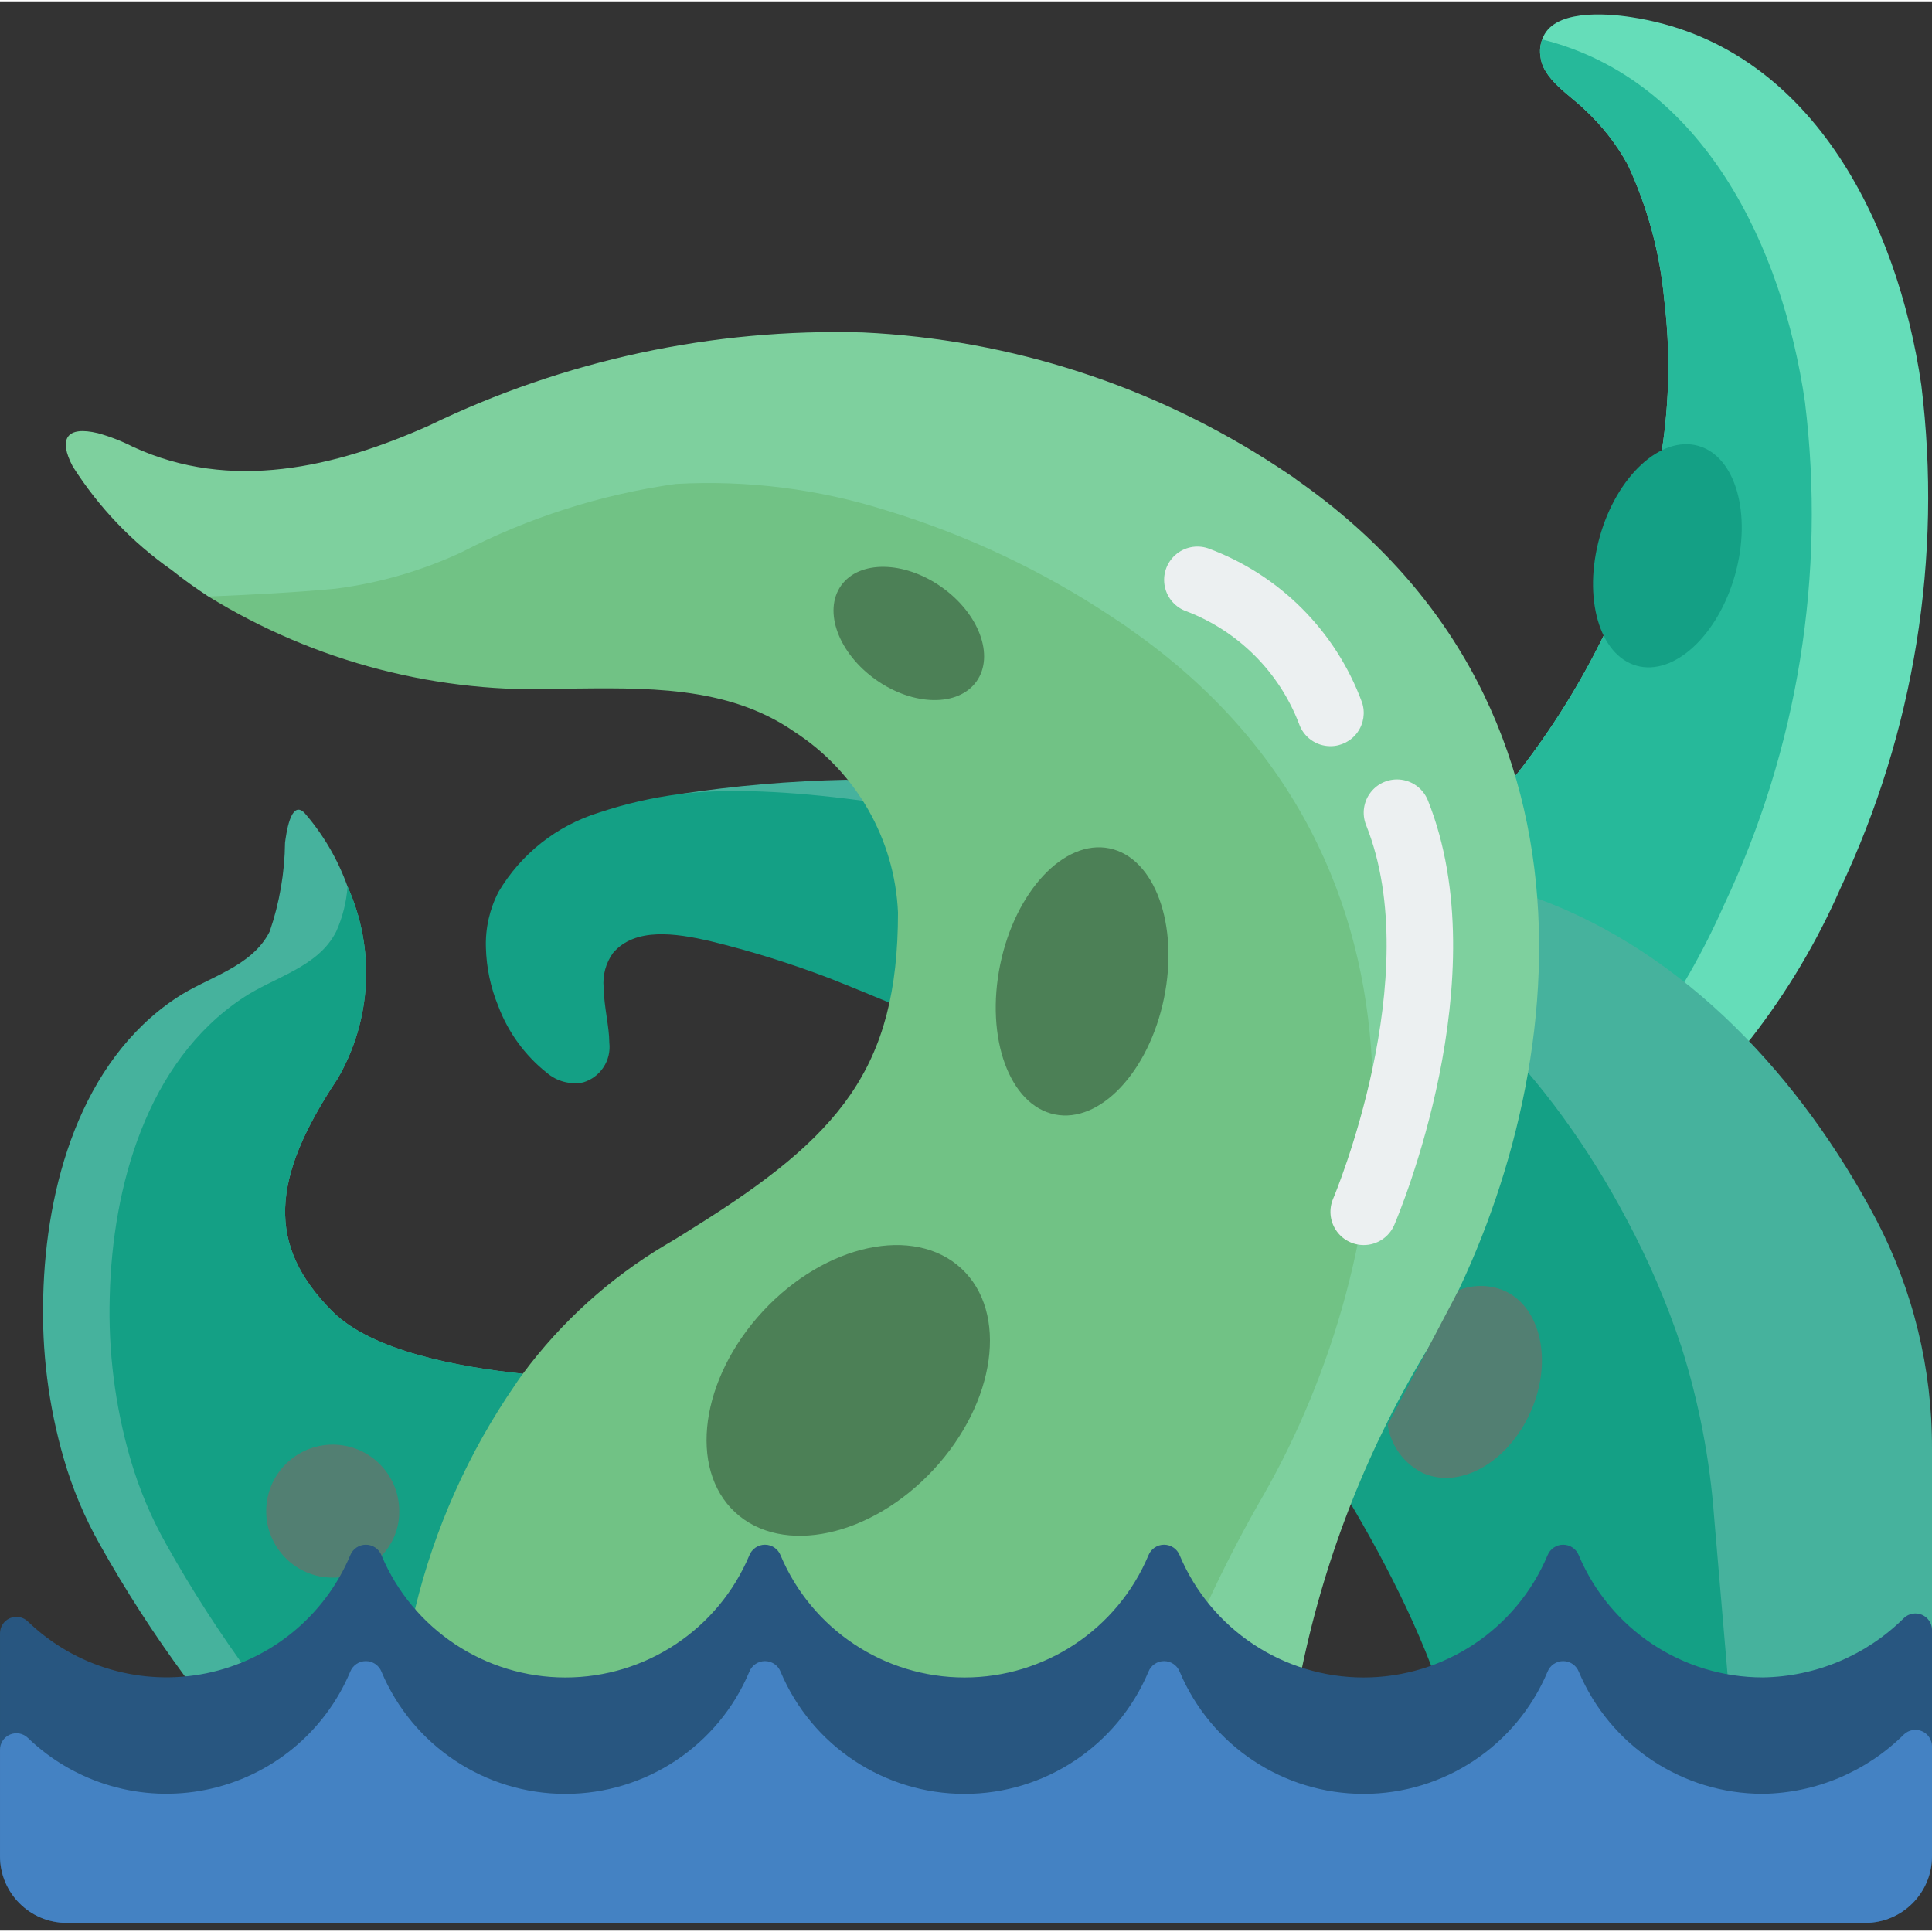 <svg height="495pt" viewBox="0 -3 495.703 495" width="495pt" xmlns="http://www.w3.org/2000/svg"><rect x="0" y="-3" width="495.703" height="495" fill="#333333" stroke="none"/><path d="m472.148 224.711c-5.969 13.598-13.594 26.406-22.699 38.141-.254.344-.512.598-.766.941l-25.688-1.109-58.707-2.562 24.488-64.426c.34-.348.652-.719.941-1.109 8.43-10.855 15.723-22.551 21.758-34.902l14.934-47.527c1.953-12.773 2.152-25.746.598-38.574-1.098-12.031-4.273-23.781-9.387-34.73-2.895-5.25-6.609-10.004-11.008-14.078-3.84-3.754-10.668-7.766-11.348-13.484-.27-1.516-.121-3.078.426-4.52 2.559-7.766 16.215-6.742 22.867-5.719 46.082 6.996 68.355 52.652 74.414 94.465 5.422 44.168-1.797 88.965-20.824 129.195zm0 0" fill="#65ddb9"/><path d="m442.281 228.977c-5.246 11.871-11.711 23.164-19.285 33.707l-58.707-2.562 24.488-64.426c.34-.348.652-.719.941-1.109 8.43-10.855 15.723-22.551 21.758-34.902l14.934-47.527c1.953-12.773 2.152-25.746.598-38.574-1.098-12.031-4.273-23.781-9.387-34.73-2.895-5.25-6.609-10.004-11.008-14.078-3.84-3.754-10.668-7.766-11.348-13.484-.27-1.516-.121-3.078.426-4.52 41.387 10.324 61.695 53.418 67.414 93.012 5.422 44.168-1.797 88.969-20.824 129.195zm0 0" fill="#26b99a"/><path d="m134.145 349.125v99.242l-86.699-21.59c-7.98-10.824-15.273-22.141-21.844-33.875-3.91-6.93-7.004-14.289-9.219-21.934-3.93-13.547-5.715-27.625-5.289-41.727.684-28.074 9.473-60.16 34.133-76.543 8.023-5.375 19.371-7.852 23.98-17.066 2.508-7.34 3.836-15.031 3.926-22.785.254-1.793 1.363-11.18 4.949-7.68 4.844 5.57 8.605 11.996 11.09 18.945 7.168 15.887 6.211 34.258-2.559 49.32-17.066 25.602-18.348 42.668-1.281 59.734 10.156 10.156 32.43 14.25 48.812 15.957zm0 0" fill="#46b29d"/><path d="m134.145 349.125v94.977l-69.633-17.324c-7.98-10.824-15.273-22.141-21.844-33.875-3.91-6.93-7.004-14.289-9.219-21.934-3.93-13.547-5.715-27.625-5.289-41.727.684-28.074 9.473-60.16 34.133-76.543 8.023-5.375 19.371-7.852 23.98-17.066 1.633-3.641 2.613-7.539 2.898-11.52 7.168 15.887 6.211 34.258-2.559 49.32-17.066 25.602-18.348 42.668-1.281 59.734 10.156 10.156 32.43 14.25 48.812 15.957zm0 0" fill="#14a085"/><path d="m495.703 368.41v79.617l-119.895 7.852c-.172-1.367-.426-2.73-.684-4.184l56.578-3.668v-79.617c0-20.566-11.668-9.242-21.336-27.418-19.113-36.094-39.984-74.102-78.215-88.184l-157.816-52.418c14.188-2.145 28.496-3.371 42.836-3.672l177.324 30.465c38.23 14.082 67.668 46.082 86.785 82.176 9.559 18.211 14.512 38.484 14.422 59.051zm0 0" fill="#46b29d"/><path d="m439.809 385.965 5.605 65.707h-70.289c-12.371-72.082-104.531-169.105-104.531-169.105l-42.41-28.672c-4.168-1.707-9.219-3.824-15.156-6.18-10.141-3.875-20.516-7.102-31.062-9.66-8.473-1.918-19.02-3.594-24.695 3.125-1.844 2.57-2.691 5.723-2.391 8.875.086 4.863 1.453 10.066 1.453 14.078.555 4.602-2.297 8.93-6.742 10.242-3.316.633-6.738-.281-9.301-2.477-5.629-4.484-9.938-10.41-12.461-17.152-1.953-4.742-3.02-9.805-3.156-14.934-.168-4.977.949-9.914 3.242-14.336 5.746-9.723 14.902-16.961 25.688-20.309 6.742-2.258 13.684-3.859 20.734-4.777 50.816-6.246 156.16 26.793 156.16 26.793 38.23 14.082 67.668 46.082 86.785 82.176 5.645 10.527 10.371 21.523 14.129 32.863 4.488 14.203 7.305 28.883 8.398 43.742zm0 0" fill="#14a085"/><path d="m366.934 341.703c-15.621 25.5-26.734 53.5-32.852 82.77l-33.621 5.805c5.031-13.652-20.711-34.809-9.535-54.434 34.137-59.734 79.445-111.719-5.887-171.453-.34-.254-13.465-1.305-1.996-25.539-1.281-.855-7.184-1.988-8.465-2.844-31.66-20.906-54.289-46.648-92.094-48.441-39.082-1.965 6.258 15.656-29.156 31.617-4.523 2.047-78.395-5.395-99.84-9.48-3.242-2.137-6.402-4.355-9.473-6.828-10.113-7.094-18.727-16.109-25.344-26.539-3.754-7.082-1.621-10.496 6.484-8.535 3.102.863 6.109 2.035 8.977 3.5 25.09 11.605 51.883 5.293 75.949-5.461 34.633-16.789 72.801-24.988 111.273-23.895 37.98 1.766 74.793 13.699 106.582 34.562l3.84 2.559 1.023.77c85.332 59.73 68.266 162.133 34.133 221.867zm0 0" fill="#7ed09e"/><path d="m324.266 380.102c-9.289 16.047-17.25 32.828-23.805 50.176l-169.133 29.27-24.832-50.09c4.965-20.586 13.672-40.082 25.688-57.516.594-.938 1.277-1.879 1.961-2.816 9.879-13.309 22.289-24.531 36.523-33.023 2.645-1.535 5.121-3.074 7.508-4.609 37.207-23.211 52.227-40.703 52.227-80.723-.836-18.828-10.723-36.09-26.539-46.336-17.41-12.117-38.914-11.266-59.051-11.094-32.121 1.469-63.938-6.766-91.309-23.637 10.914-.48 21.762-.992 32.598-2.016 11.176-1.43 22.059-4.574 32.273-9.328 17.219-8.918 35.828-14.852 55.031-17.543 18.305-1.023 36.641 1.293 54.117 6.824 20.473 6.238 39.926 15.422 57.746 27.266l3.84 2.559 1.023.77c85.336 59.734 68.27 162.133 34.133 221.867zm0 0" fill="#71c285"/><path d="m246.668 322.125c-12.09-11.223-34.887-6.32-50.918 10.949s-19.227 40.367-7.137 51.59c12.09 11.223 34.887 6.32 50.918-10.949 16.031-17.273 19.227-40.371 7.137-51.59zm0 0" fill="#4c8056"/><path d="m284.668 214.324c-11.605-2.387-24.16 10.953-28.039 29.801s2.383 36.062 13.984 38.453c11.605 2.387 24.16-10.953 28.039-29.801 3.883-18.848-2.379-36.062-13.984-38.453zm0 0" fill="#4c8056"/><path d="m435.715 111.039c-9.586-2.688-20.898 7.766-25.266 23.344-4.367 15.578-.133 30.387 9.457 33.074 9.586 2.688 20.898-7.762 25.266-23.344 4.367-15.578.133-30.387-9.457-33.074zm0 0" fill="#14a085"/><path d="m241.578 147.266c-9.605-6.773-21.152-6.93-25.793-.352-4.637 6.582-.609 17.402 8.996 24.176 9.609 6.773 21.156 6.93 25.793.352s.609-17.402-8.996-24.176zm0 0" fill="#4c8056"/><path d="m356.047 362.266c.816 5.379 4.23 10.008 9.129 12.375 9.559 4.18 21.844-2.902 27.562-15.789 5.719-12.883 2.645-26.879-6.828-31.059-3.73-1.57-7.934-1.602-11.688-.086zm0 0" fill="#527f72"/><path d="m97.91 395.801c2.953-3.066 4.578-7.176 4.523-11.434 0-9.426-7.641-17.066-17.066-17.066-9.426 0-17.066 7.641-17.066 17.066 0 9.426 7.641 17.066 17.066 17.066.57.016 1.141-.012 1.707-.086" fill="#527f72"/><path d="m349.902 316.102c-2.867 0-5.547-1.438-7.125-3.832-1.582-2.391-1.855-5.418-.727-8.055.246-.562 23.988-57.055 8.457-95.871-1.133-2.832-.672-6.055 1.211-8.449 1.887-2.398 4.906-3.609 7.926-3.176 3.016.434 5.574 2.445 6.711 5.273 18.164 45.434-7.512 106.371-8.613 108.938-1.344 3.137-4.43 5.172-7.84 5.172zm0 0" fill="#ecf0f1"/><path d="m341.367 188.102c-3.66 0-6.918-2.332-8.09-5.805-5.086-13.219-15.531-23.668-28.746-28.766-2.898-.965-5.059-3.398-5.672-6.391s.418-6.082 2.699-8.105c2.285-2.027 5.477-2.68 8.371-1.715 18.332 6.75 32.781 21.203 39.527 39.535.875 2.602.441 5.465-1.164 7.695-1.602 2.23-4.18 3.551-6.926 3.551zm0 0" fill="#ecf0f1"/><path d="m495.703 414.832v58.113c-.031 9.414-7.652 17.039-17.066 17.066h-461.57c-9.414-.027-17.039-7.652-17.066-17.066v-57.176c-.023-1.707.984-3.266 2.555-3.938 1.57-.672 3.395-.332 4.613.867 12.152 11.699 29.289 16.664 45.812 13.27 16.527-3.391 30.32-14.707 36.875-30.25.648-1.648 2.238-2.734 4.012-2.734 1.773 0 3.363 1.086 4.012 2.734 7.992 18.984 26.586 31.332 47.188 31.332 20.602 0 39.195-12.348 47.191-31.332.648-1.648 2.238-2.734 4.008-2.734 1.773 0 3.363 1.086 4.012 2.734 7.992 18.984 26.59 31.332 47.191 31.332s39.195-12.348 47.188-31.332c.648-1.648 2.238-2.734 4.012-2.734 1.77 0 3.363 1.086 4.012 2.734 7.992 18.984 26.586 31.332 47.188 31.332 20.602 0 39.195-12.348 47.188-31.332.648-1.648 2.242-2.734 4.012-2.734 1.773 0 3.363 1.086 4.012 2.734 8.012 18.969 26.598 31.301 47.188 31.316 13.613-.191 26.621-5.668 36.27-15.273 1.234-1.148 3.031-1.461 4.582-.797 1.551.664 2.562 2.18 2.586 3.867zm0 0" fill="#285680"/><path d="m495.703 444.699v28.246c-.031 9.414-7.652 17.039-17.066 17.066h-461.57c-9.414-.027-17.039-7.652-17.066-17.066v-27.309c-.023-1.707.984-3.266 2.555-3.938 1.57-.672 3.395-.332 4.613.867 12.152 11.699 29.289 16.664 45.812 13.27 16.527-3.391 30.32-14.707 36.875-30.254.648-1.648 2.238-2.73 4.012-2.73 1.773 0 3.363 1.082 4.012 2.73 7.992 18.988 26.586 31.336 47.188 31.336 20.602 0 39.195-12.348 47.191-31.336.648-1.648 2.238-2.73 4.008-2.73 1.773 0 3.363 1.082 4.012 2.73 7.992 18.988 26.59 31.336 47.191 31.336s39.195-12.348 47.188-31.336c.648-1.648 2.238-2.73 4.012-2.73 1.77 0 3.363 1.082 4.012 2.73 7.992 18.988 26.586 31.336 47.188 31.336 20.602 0 39.195-12.348 47.188-31.336.648-1.648 2.242-2.73 4.012-2.73 1.773 0 3.363 1.082 4.012 2.73 8.012 18.969 26.598 31.305 47.188 31.32 13.613-.191 26.621-5.668 36.27-15.277 1.234-1.145 3.031-1.457 4.582-.793 1.551.664 2.562 2.18 2.586 3.867zm0 0" fill="#4482c3"/></svg>